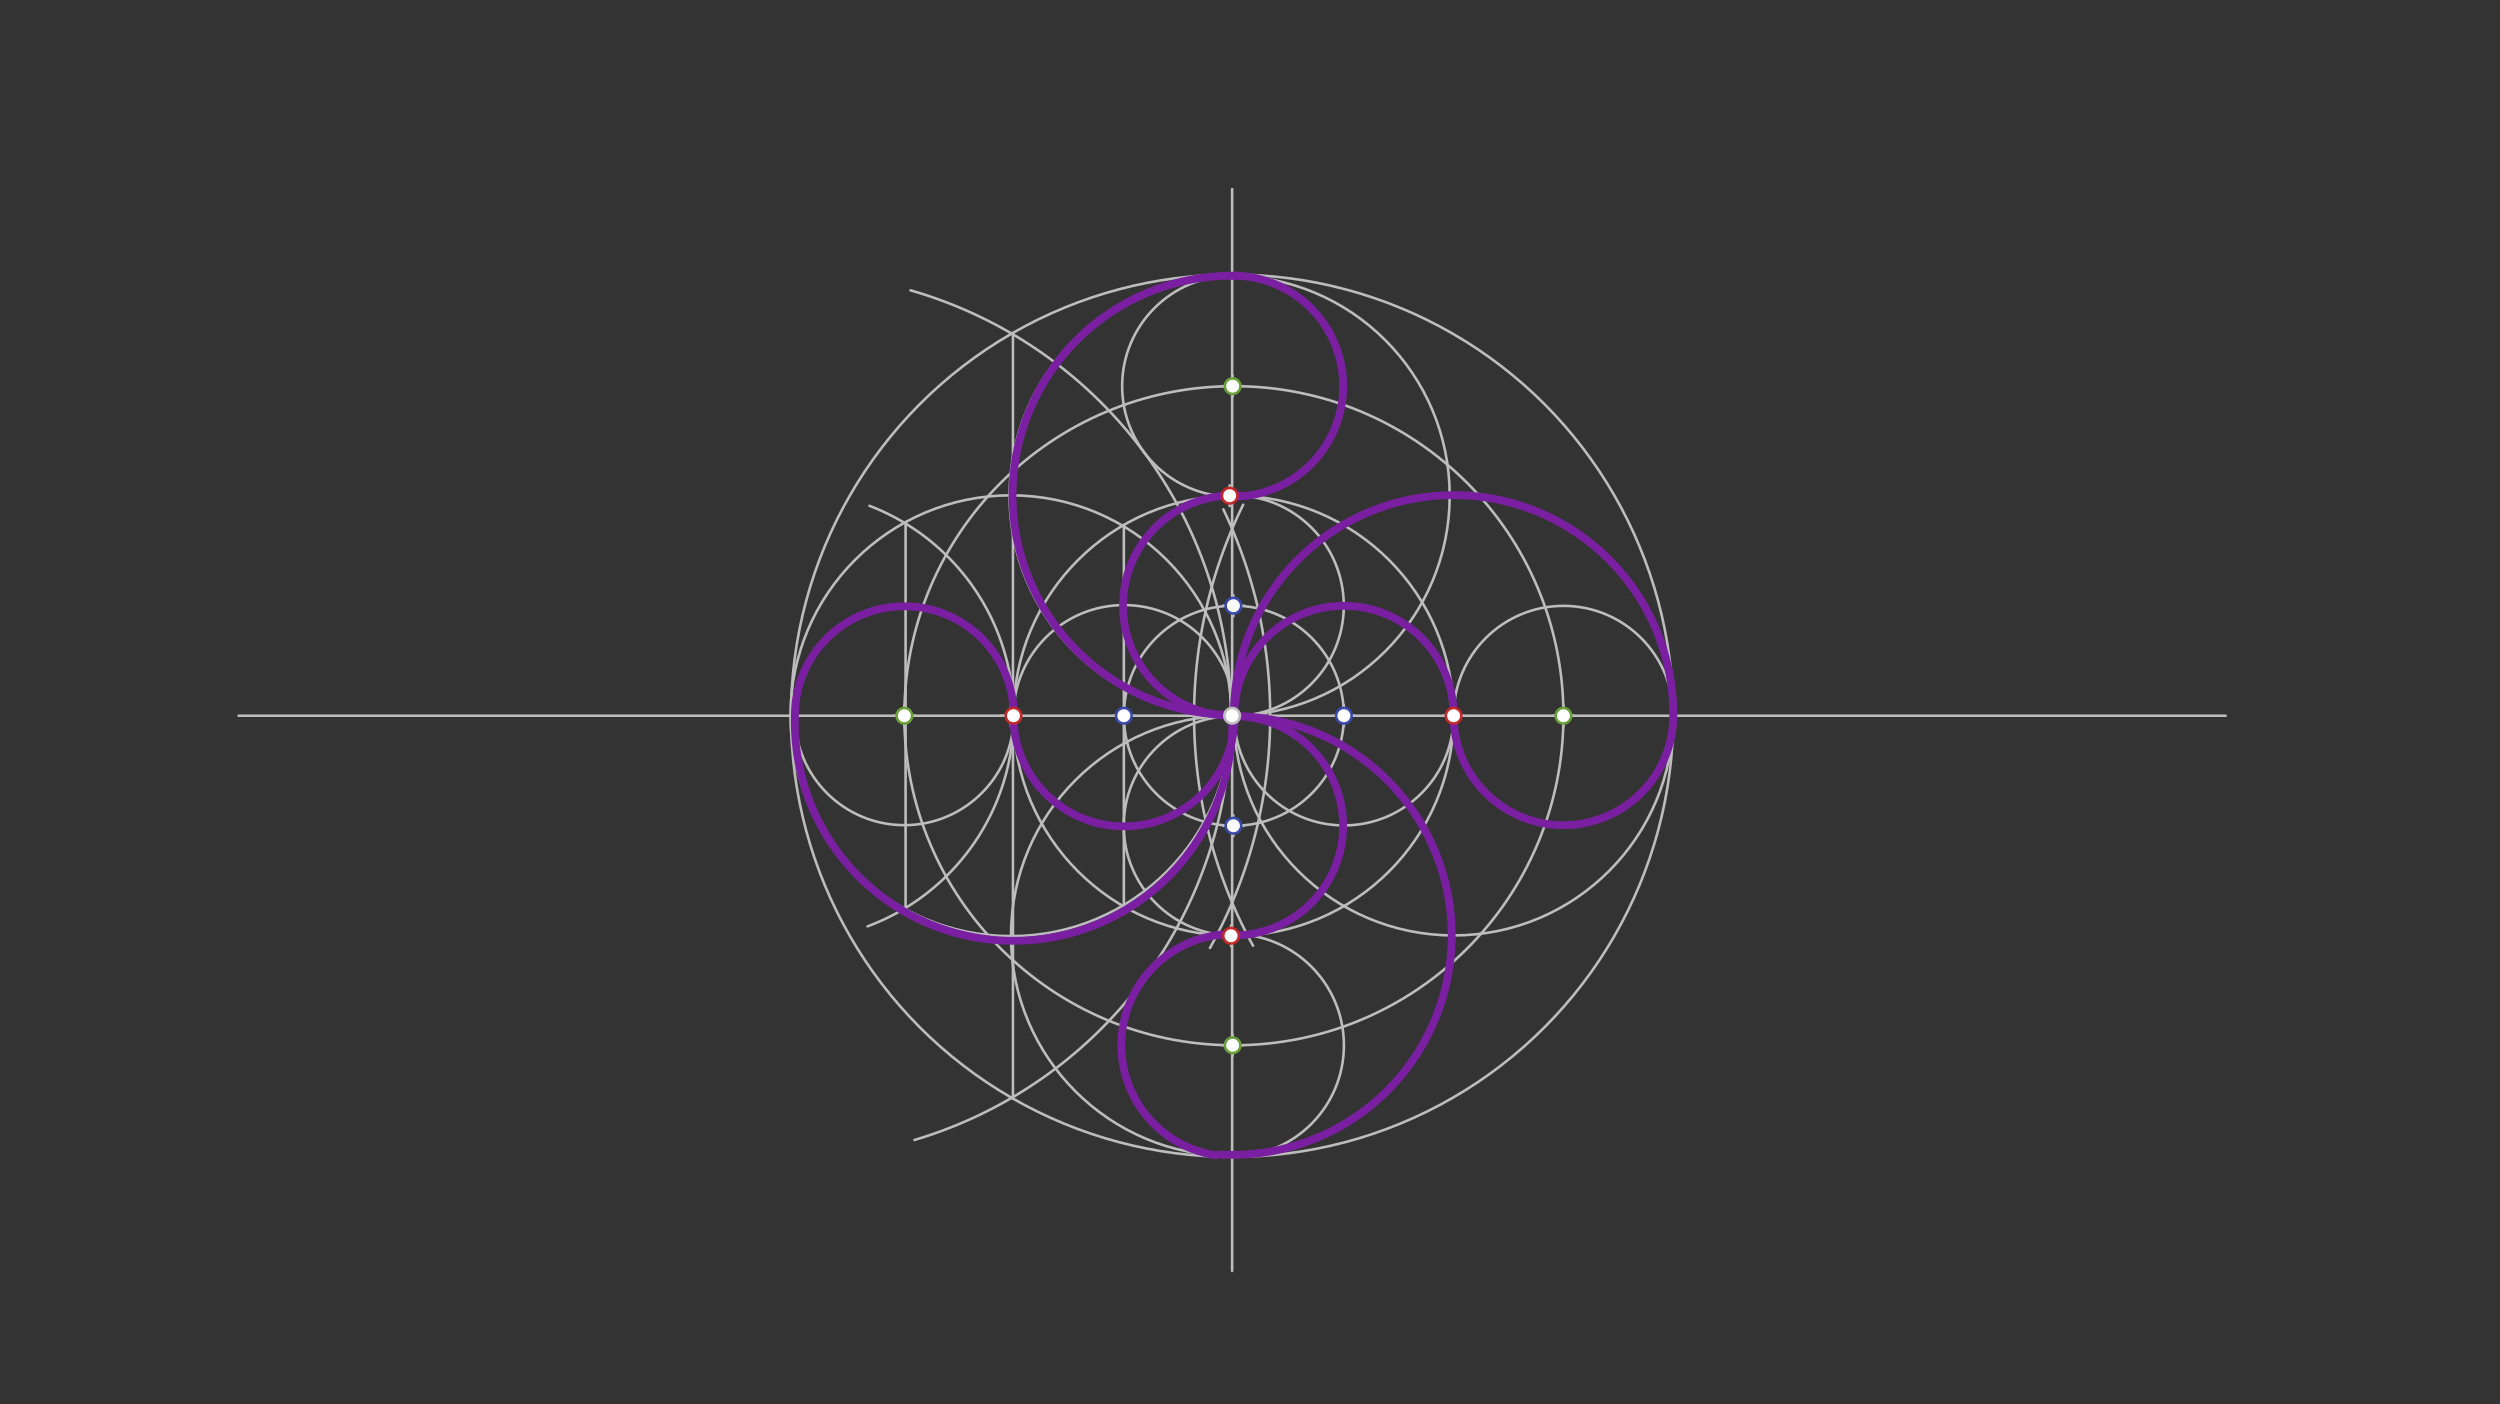<svg xmlns="http://www.w3.org/2000/svg" class="svg--816" height="100%" preserveAspectRatio="xMidYMid meet" viewBox="0 0 963.78 541.417" width="100%"><rect x="0" y="0" width="963.78" height="541.417" fill="#333333" stroke="none"/><defs><marker id="marker-arrow" markerHeight="16" markerUnits="userSpaceOnUse" markerWidth="24" orient="auto-start-reverse" refX="24" refY="4" viewBox="0 0 24 8"><path d="M 0 0 L 24 4 L 0 8 z" stroke="inherit"></path></marker></defs><g class="aux-layer--949"></g><g class="main-layer--75a"><g class="element--733"><line stroke="#BDBDBD" stroke-dasharray="none" stroke-linecap="round" stroke-width="1" x1="92" x2="858" y1="275.922" y2="275.922"></line></g><g class="element--733"><g class="center--a87"><line x1="471" y1="275.922" x2="479" y2="275.922" stroke="#BDBDBD" stroke-width="1" stroke-linecap="round"></line><line x1="475" y1="271.922" x2="475" y2="279.922" stroke="#BDBDBD" stroke-width="1" stroke-linecap="round"></line><circle class="hit--87b" cx="475" cy="275.922" r="4" stroke="none" fill="transparent"></circle></g><circle cx="475" cy="275.922" fill="none" r="170.079" stroke="#BDBDBD" stroke-dasharray="none" stroke-width="1"></circle></g><g class="element--733"><path d="M 483.048 364.56 A 184.252 184.252 0 0 1 479.254 194.58" fill="none" stroke="#BDBDBD" stroke-dasharray="none" stroke-linecap="round" stroke-width="1"></path></g><g class="element--733"><path d="M 466.458 365.454 A 184.252 184.252 0 0 0 471.619 196.378" fill="none" stroke="#BDBDBD" stroke-dasharray="none" stroke-linecap="round" stroke-width="1"></path></g><g class="element--733"><line stroke="#BDBDBD" stroke-dasharray="none" stroke-linecap="round" stroke-width="1" x1="475" x2="475" y1="489.922" y2="72.922"></line></g><g class="element--733"><path d="M 351 111.922 A 170.624 170.624 0 0 1 352.541 439.472" fill="none" stroke="#BDBDBD" stroke-dasharray="none" stroke-linecap="round" stroke-width="1"></path></g><g class="element--733"><line stroke="#BDBDBD" stroke-dasharray="none" stroke-linecap="round" stroke-width="1" x1="390.506" x2="390.506" y1="128.316" y2="423.528"></line></g><g class="element--733"><g class="center--a87"><line x1="471.545" y1="275.922" x2="479.545" y2="275.922" stroke="#BDBDBD" stroke-width="1" stroke-linecap="round"></line><line x1="475.545" y1="271.922" x2="475.545" y2="279.922" stroke="#BDBDBD" stroke-width="1" stroke-linecap="round"></line><circle class="hit--87b" cx="475.545" cy="275.922" r="4" stroke="none" fill="transparent"></circle></g><circle cx="475.545" cy="275.922" fill="none" r="84.833" stroke="#BDBDBD" stroke-dasharray="none" stroke-width="1"></circle></g><g class="element--733"><g class="center--a87"><line x1="470.039" y1="191.102" x2="478.039" y2="191.102" stroke="#BDBDBD" stroke-width="1" stroke-linecap="round"></line><line x1="474.039" y1="187.102" x2="474.039" y2="195.102" stroke="#BDBDBD" stroke-width="1" stroke-linecap="round"></line><circle class="hit--87b" cx="474.039" cy="191.102" r="4" stroke="none" fill="transparent"></circle></g><circle cx="474.039" cy="191.102" fill="none" r="84.833" stroke="#BDBDBD" stroke-dasharray="none" stroke-width="1"></circle></g><g class="element--733"><g class="center--a87"><line x1="556.378" y1="275.922" x2="564.378" y2="275.922" stroke="#BDBDBD" stroke-width="1" stroke-linecap="round"></line><line x1="560.378" y1="271.922" x2="560.378" y2="279.922" stroke="#BDBDBD" stroke-width="1" stroke-linecap="round"></line><circle class="hit--87b" cx="560.378" cy="275.922" r="4" stroke="none" fill="transparent"></circle></g><circle cx="560.378" cy="275.922" fill="none" r="84.701" stroke="#BDBDBD" stroke-dasharray="none" stroke-width="1"></circle></g><g class="element--733"><g class="center--a87"><line x1="470.586" y1="360.75" x2="478.586" y2="360.75" stroke="#BDBDBD" stroke-width="1" stroke-linecap="round"></line><line x1="474.586" y1="356.75" x2="474.586" y2="364.75" stroke="#BDBDBD" stroke-width="1" stroke-linecap="round"></line><circle class="hit--87b" cx="474.586" cy="360.75" r="4" stroke="none" fill="transparent"></circle></g><circle cx="474.586" cy="360.75" fill="none" r="84.837" stroke="#BDBDBD" stroke-dasharray="none" stroke-width="1"></circle></g><g class="element--733"><g class="center--a87"><line x1="385.712" y1="275.922" x2="393.712" y2="275.922" stroke="#BDBDBD" stroke-width="1" stroke-linecap="round"></line><line x1="389.712" y1="271.922" x2="389.712" y2="279.922" stroke="#BDBDBD" stroke-width="1" stroke-linecap="round"></line><circle class="hit--87b" cx="389.712" cy="275.922" r="4" stroke="none" fill="transparent"></circle></g><circle cx="389.712" cy="275.922" fill="none" r="84.966" stroke="#BDBDBD" stroke-dasharray="none" stroke-width="1"></circle></g><g class="element--733"><path d="M 335.2 195.003 A 86.694 86.694 0 0 1 334.485 357.112" fill="none" stroke="#BDBDBD" stroke-dasharray="none" stroke-linecap="round" stroke-width="1"></path></g><g class="element--733"><line stroke="#BDBDBD" stroke-dasharray="none" stroke-linecap="round" stroke-width="1" x1="349.112" x2="349.112" y1="201.837" y2="350.007"></line></g><g class="element--733"><g class="center--a87"><line x1="471.677" y1="275.919" x2="479.677" y2="275.919" stroke="#BDBDBD" stroke-width="1" stroke-linecap="round"></line><line x1="475.677" y1="271.919" x2="475.677" y2="279.919" stroke="#BDBDBD" stroke-width="1" stroke-linecap="round"></line><circle class="hit--87b" cx="475.677" cy="275.919" r="4" stroke="none" fill="transparent"></circle></g><circle cx="475.677" cy="275.919" fill="none" r="127.05" stroke="#BDBDBD" stroke-dasharray="none" stroke-width="1"></circle></g><g class="element--733"><line stroke="#BDBDBD" stroke-dasharray="none" stroke-linecap="round" stroke-width="1" x1="433.261" x2="433.261" y1="202.378" y2="349.466"></line></g><g class="element--733"><g class="center--a87"><line x1="471.677" y1="275.919" x2="479.677" y2="275.919" stroke="#BDBDBD" stroke-width="1" stroke-linecap="round"></line><line x1="475.677" y1="271.919" x2="475.677" y2="279.919" stroke="#BDBDBD" stroke-width="1" stroke-linecap="round"></line><circle class="hit--87b" cx="475.677" cy="275.919" r="4" stroke="none" fill="transparent"></circle></g><circle cx="475.677" cy="275.919" fill="none" r="42.417" stroke="#BDBDBD" stroke-dasharray="none" stroke-width="1"></circle></g><g class="element--733"><g class="center--a87"><line x1="471.201" y1="148.87" x2="479.201" y2="148.87" stroke="#BDBDBD" stroke-width="1" stroke-linecap="round"></line><line x1="475.201" y1="144.87" x2="475.201" y2="152.87" stroke="#BDBDBD" stroke-width="1" stroke-linecap="round"></line><circle class="hit--87b" cx="475.201" cy="148.87" r="4" stroke="none" fill="transparent"></circle></g><circle cx="475.201" cy="148.87" fill="none" r="42.604" stroke="#BDBDBD" stroke-dasharray="none" stroke-width="1"></circle></g><g class="element--733"><g class="center--a87"><line x1="598.727" y1="275.922" x2="606.727" y2="275.922" stroke="#BDBDBD" stroke-width="1" stroke-linecap="round"></line><line x1="602.727" y1="271.922" x2="602.727" y2="279.922" stroke="#BDBDBD" stroke-width="1" stroke-linecap="round"></line><circle class="hit--87b" cx="602.727" cy="275.922" r="4" stroke="none" fill="transparent"></circle></g><circle cx="602.727" cy="275.922" fill="none" r="42.351" stroke="#BDBDBD" stroke-dasharray="none" stroke-width="1"></circle></g><g class="element--733"><g class="center--a87"><line x1="471.202" y1="402.969" x2="479.202" y2="402.969" stroke="#BDBDBD" stroke-width="1" stroke-linecap="round"></line><line x1="475.202" y1="398.969" x2="475.202" y2="406.969" stroke="#BDBDBD" stroke-width="1" stroke-linecap="round"></line><circle class="hit--87b" cx="475.202" cy="402.969" r="4" stroke="none" fill="transparent"></circle></g><circle cx="475.202" cy="402.969" fill="none" r="42.893" stroke="#BDBDBD" stroke-dasharray="none" stroke-width="1"></circle></g><g class="element--733"><g class="center--a87"><line x1="344.627" y1="275.922" x2="352.627" y2="275.922" stroke="#BDBDBD" stroke-width="1" stroke-linecap="round"></line><line x1="348.627" y1="271.922" x2="348.627" y2="279.922" stroke="#BDBDBD" stroke-width="1" stroke-linecap="round"></line><circle class="hit--87b" cx="348.627" cy="275.922" r="4" stroke="none" fill="transparent"></circle></g><circle cx="348.627" cy="275.922" fill="none" r="42.189" stroke="#BDBDBD" stroke-dasharray="none" stroke-width="1"></circle></g><g class="element--733"><g class="center--a87"><line x1="514.094" y1="275.922" x2="522.094" y2="275.922" stroke="#BDBDBD" stroke-width="1" stroke-linecap="round"></line><line x1="518.094" y1="271.922" x2="518.094" y2="279.922" stroke="#BDBDBD" stroke-width="1" stroke-linecap="round"></line><circle class="hit--87b" cx="518.094" cy="275.922" r="4" stroke="none" fill="transparent"></circle></g><circle cx="518.094" cy="275.922" fill="none" r="42.285" stroke="#BDBDBD" stroke-dasharray="none" stroke-width="1"></circle></g><g class="element--733"><g class="center--a87"><line x1="429.337" y1="275.922" x2="437.337" y2="275.922" stroke="#BDBDBD" stroke-width="1" stroke-linecap="round"></line><line x1="433.337" y1="271.922" x2="433.337" y2="279.922" stroke="#BDBDBD" stroke-width="1" stroke-linecap="round"></line><circle class="hit--87b" cx="433.337" cy="275.922" r="4" stroke="none" fill="transparent"></circle></g><circle cx="433.337" cy="275.922" fill="none" r="42.659" stroke="#BDBDBD" stroke-dasharray="none" stroke-width="1"></circle></g><g class="element--733"><g class="center--a87"><line x1="471.5" y1="233.503" x2="479.5" y2="233.503" stroke="#BDBDBD" stroke-width="1" stroke-linecap="round"></line><line x1="475.5" y1="229.503" x2="475.5" y2="237.503" stroke="#BDBDBD" stroke-width="1" stroke-linecap="round"></line><circle class="hit--87b" cx="475.5" cy="233.503" r="4" stroke="none" fill="transparent"></circle></g><circle cx="475.5" cy="233.503" fill="none" r="42.551" stroke="#BDBDBD" stroke-dasharray="none" stroke-width="1"></circle></g><g class="element--733"><g class="center--a87"><line x1="471.502" y1="318.336" x2="479.502" y2="318.336" stroke="#BDBDBD" stroke-width="1" stroke-linecap="round"></line><line x1="475.502" y1="314.336" x2="475.502" y2="322.336" stroke="#BDBDBD" stroke-width="1" stroke-linecap="round"></line><circle class="hit--87b" cx="475.502" cy="318.336" r="4" stroke="none" fill="transparent"></circle></g><circle cx="475.502" cy="318.336" fill="none" r="42.287" stroke="#BDBDBD" stroke-dasharray="none" stroke-width="1"></circle></g><g class="element--733"><path d="M 645.079 275.922 A 42.351 42.351 0 1 1 560.377 275.6" fill="none" stroke="#7B1FA2" stroke-dasharray="none" stroke-linecap="round" stroke-width="3"></path></g><g class="element--733"><path d="M 560.377 275.6 A 42.269 42.269 0 0 0 475.84 276.049" fill="none" stroke="#7B1FA2" stroke-dasharray="none" stroke-linecap="round" stroke-width="3"></path></g><g class="element--733"><path d="M 645.079 275.922 A 84.702 84.702 0 1 0 475.677 276.05" fill="none" stroke="#7B1FA2" stroke-dasharray="none" stroke-linecap="round" stroke-width="3"></path></g><g class="element--733"><path d="M 470.535 360.33 A 42.893 42.893 0 0 0 468.899 445.396" fill="none" stroke="#7B1FA2" stroke-dasharray="none" stroke-linecap="round" stroke-width="3"></path></g><g class="element--733"><path d="M 475.677 276.049 A 42.287 42.287 0 1 1 470.535 360.33" fill="none" stroke="#7B1FA2" stroke-dasharray="none" stroke-linecap="round" stroke-width="3"></path></g><g class="element--733"><path d="M 475.84 276.05 A 84.575 84.575 0 1 1 470.289 445.061" fill="none" stroke="#7B1FA2" stroke-dasharray="none" stroke-linecap="round" stroke-width="3"></path></g><g class="element--733"><path d="M 390.746 273.494 A 42.189 42.189 0 0 0 306.438 275.922" fill="none" stroke="#7B1FA2" stroke-dasharray="none" stroke-linecap="round" stroke-width="3"></path></g><g class="element--733"><path d="M 390.746 273.494 A 42.659 42.659 0 1 0 475.996 276.052" fill="none" stroke="#7B1FA2" stroke-dasharray="none" stroke-linecap="round" stroke-width="3"></path></g><g class="element--733"><path d="M 306.438 275.922 A 84.343 84.343 0 1 0 475.059 276.076" fill="none" stroke="#7B1FA2" stroke-dasharray="none" stroke-linecap="round" stroke-width="3"></path></g><g class="element--733"><path d="M 474.602 106.271 A 42.604 42.604 0 1 1 470.649 191.23" fill="none" stroke="#7B1FA2" stroke-dasharray="none" stroke-linecap="round" stroke-width="3"></path></g><g class="element--733"><path d="M 480.053 191.197 A 42.551 42.551 0 1 0 474.867 276.049" fill="none" stroke="#7B1FA2" stroke-dasharray="none" stroke-linecap="round" stroke-width="3"></path></g><g class="element--733"><path d="M 478.143 106.368 A 84.646 84.646 0 1 0 474.746 275.601" fill="none" stroke="#7B1FA2" stroke-dasharray="none" stroke-linecap="round" stroke-width="3"></path></g><g class="element--733"><circle cx="475" cy="275.922" r="3" stroke="#BDBDBD" stroke-width="1" fill="#ffffff"></circle>}</g><g class="element--733"><circle cx="390.712" cy="275.922" r="3" stroke="#C62828" stroke-width="1" fill="#ffffff"></circle>}</g><g class="element--733"><circle cx="560.378" cy="275.922" r="3" stroke="#C62828" stroke-width="1" fill="#ffffff"></circle>}</g><g class="element--733"><circle cx="474.039" cy="191.102" r="3" stroke="#C62828" stroke-width="1" fill="#ffffff"></circle>}</g><g class="element--733"><circle cx="474.586" cy="360.75" r="3" stroke="#C62828" stroke-width="1" fill="#ffffff"></circle>}</g><g class="element--733"><circle cx="475.201" cy="148.87" r="3" stroke="#689F38" stroke-width="1" fill="#ffffff"></circle>}</g><g class="element--733"><circle cx="602.727" cy="275.922" r="3" stroke="#689F38" stroke-width="1" fill="#ffffff"></circle>}</g><g class="element--733"><circle cx="475.202" cy="402.969" r="3" stroke="#689F38" stroke-width="1" fill="#ffffff"></circle>}</g><g class="element--733"><circle cx="348.627" cy="275.922" r="3" stroke="#689F38" stroke-width="1" fill="#ffffff"></circle>}</g><g class="element--733"><circle cx="433.261" cy="275.922" r="3" stroke="#3949AB" stroke-width="1" fill="#ffffff"></circle>}</g><g class="element--733"><circle cx="518.094" cy="275.922" r="3" stroke="#3949AB" stroke-width="1" fill="#ffffff"></circle>}</g><g class="element--733"><circle cx="475.5" cy="233.503" r="3" stroke="#3949AB" stroke-width="1" fill="#ffffff"></circle>}</g><g class="element--733"><circle cx="475.502" cy="318.336" r="3" stroke="#3949AB" stroke-width="1" fill="#ffffff"></circle>}</g></g><g class="snaps-layer--ac6"></g><g class="temp-layer--52d"></g></svg>